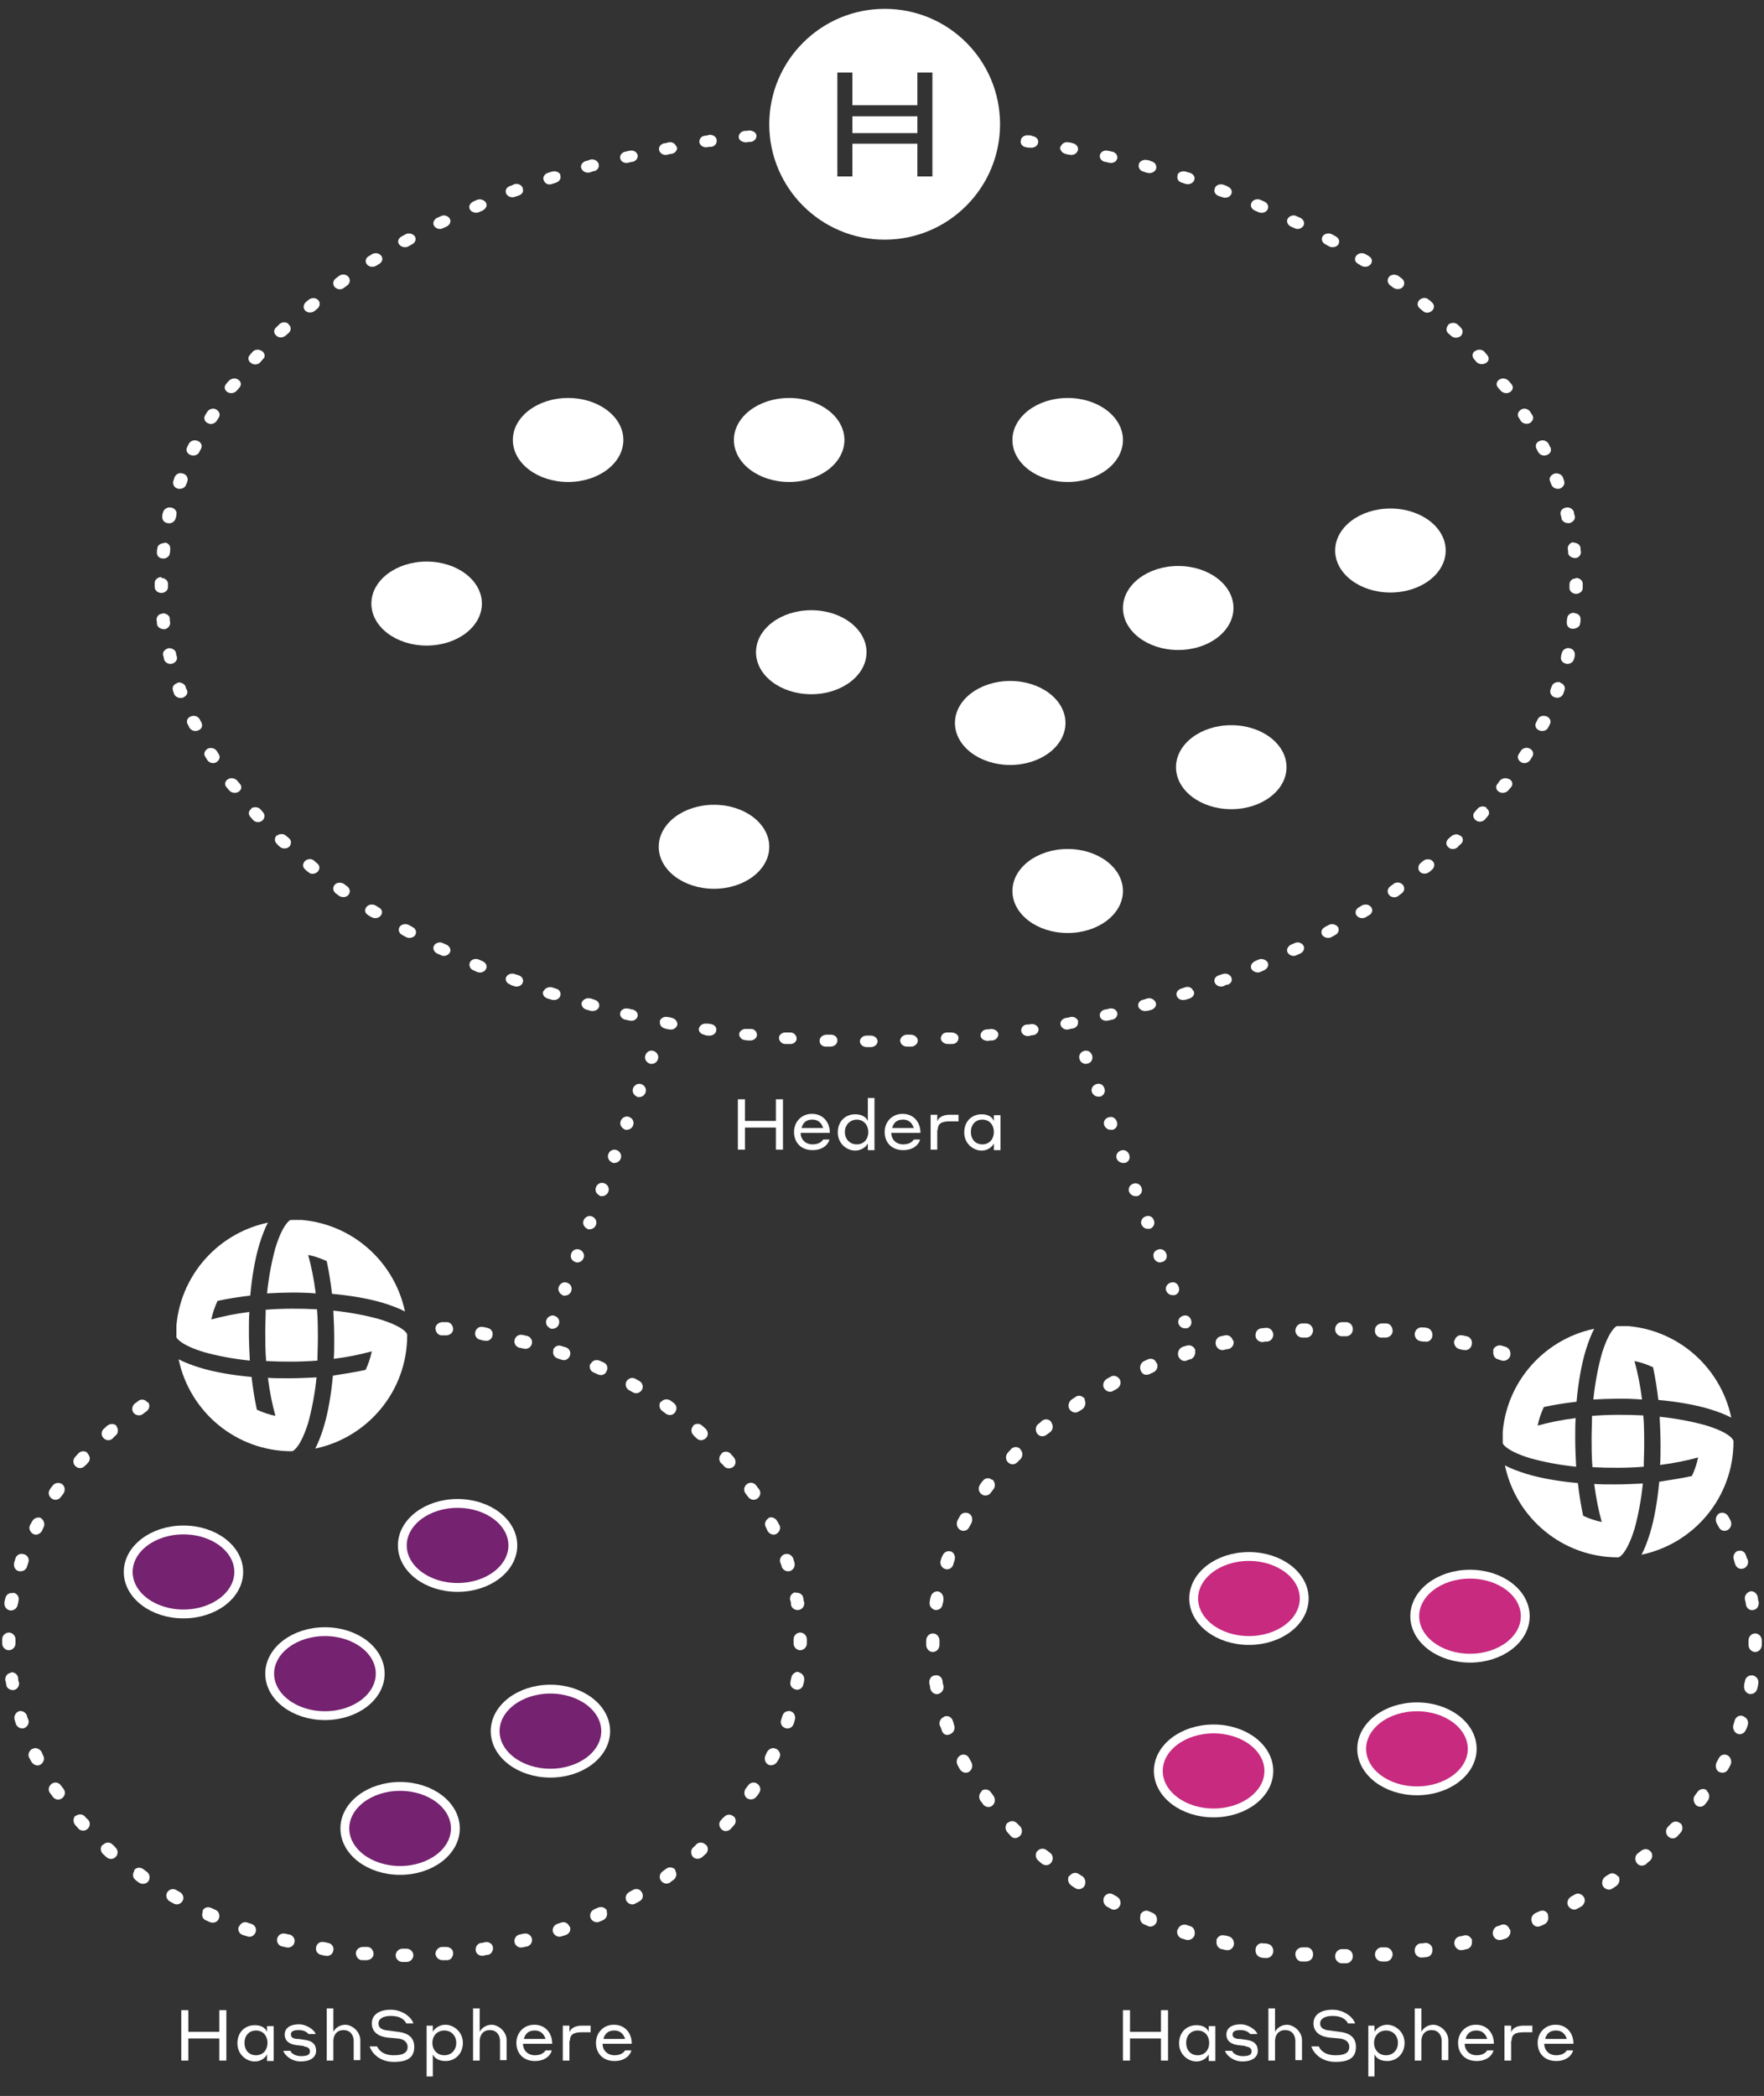 <svg id="Layer_1" xmlns="http://www.w3.org/2000/svg" version="1.1" viewBox="0 0 399 474"><rect x="0" y="0" width="399" height="474" fill="#333333" stroke="none"/><defs><clipPath id="clippath"><path class="st0" d="M39.9 275.9h52.3v52.3H39.9z"/></clipPath><clipPath id="clippath-1"><path class="st0" d="M339.9 299.9h52.3v52.3h-52.3z"/></clipPath><clipPath id="clippath-2"><path class="st0" d="M174 2h52.3v52.3H174z"/></clipPath><style>.st0{fill:none}.st1{fill-rule:evenodd}.st1,.st2{fill:#fff}.st5,.st6{fill:#752270;stroke:#fff;stroke-width:2px}.st6{fill:#c82a80}</style></defs><path class="st1" d="M171.1 30.6c.1.7-.5 1.4-1.3 1.5-.3 0-.7 0-1 .1-.8 0-1.6-.4-1.7-1.1-.1-.7.5-1.4 1.3-1.5.3 0 .7 0 1-.1.8 0 1.6.4 1.7 1.1Zm59.8 1.1c.1-.7.9-1.2 1.7-1.1.3 0 .7 0 1 .2.8.1 1.4.8 1.2 1.5-.1.7-.9 1.2-1.7 1.1-.3 0-.7 0-1-.1-.8-.1-1.4-.8-1.2-1.5Zm-68.8 0c.1.7-.4 1.4-1.2 1.5-.3 0-.7 0-1 .1-.8.1-1.6-.4-1.7-1.1-.1-.7.4-1.4 1.2-1.5.3 0 .7-.1 1-.2.8-.1 1.6.4 1.7 1.1Zm-9 1.5c.2.7-.3 1.4-1.2 1.6-.3 0-.7.1-1 .2-.8.2-1.6-.3-1.8-1-.2-.7.3-1.4 1.1-1.6.3 0 .7-.1 1-.2.8-.2 1.6.3 1.8 1Zm86.8 0c.2-.7 1-1.2 1.8-1 .3 0 .7.1 1 .2.8.2 1.3.9 1.1 1.6-.2.7-1 1.2-1.8 1-.3 0-.7-.1-1-.2-.8-.2-1.3-.9-1.2-1.6ZM144.2 35c.2.7-.3 1.4-1.1 1.6-.3 0-.6.1-1 .2-.8.2-1.6-.2-1.8-.9-.2-.7.3-1.4 1.1-1.6.3 0 .7-.2 1-.2.8-.2 1.6.2 1.8.9Zm104.6 0c.2-.7 1-1.1 1.8-.9.3 0 .7.2 1 .2.8.2 1.3.9 1.1 1.6-.2.7-1 1.1-1.8.9-.3 0-.6-.2-1-.2-.8-.2-1.3-.9-1.1-1.6Zm-113.4 2.1c.2.7-.2 1.4-1 1.6-.3 0-.6.2-1 .3-.8.2-1.6-.2-1.9-.9-.3-.7.2-1.4 1-1.7.3 0 .7-.2 1-.3.8-.2 1.6.2 1.9.9Zm122.2 0c.2-.7 1.1-1.1 1.9-.9.3 0 .7.2 1 .3.8.2 1.2 1 1 1.7-.3.7-1.1 1.1-1.9.9-.3 0-.6-.2-1-.3-.8-.2-1.2-1-1-1.6Zm-130.9 2.5c.3.7-.1 1.4-.9 1.7l-.9.3c-.8.3-1.6 0-1.9-.8-.3-.7.1-1.4.9-1.7.3-.1.6-.2 1-.3.8-.2 1.6.1 1.9.8Zm139.6 0c.3-.7 1.1-1 1.9-.8.3.1.6.2 1 .3.8.3 1.2 1 .9 1.7-.3.7-1.2 1-1.9.8l-.9-.3c-.8-.2-1.2-1-.9-1.7Zm-148.1 2.9c.3.7 0 1.4-.8 1.7l-.9.3c-.8.3-1.6 0-2-.7-.3-.7 0-1.4.8-1.7.3-.1.6-.2.9-.4.8-.3 1.6 0 2 .7Zm156.6 0c.3-.7 1.2-1 2-.7.3.1.6.2.9.4.8.3 1.1 1.1.8 1.7-.3.7-1.2 1-2 .7l-.9-.3c-.8-.3-1.1-1.1-.8-1.7Zm-164.9 3.3c.4.7 0 1.4-.7 1.8-.3.1-.6.3-.9.4-.7.3-1.6 0-2-.6-.4-.7 0-1.4.7-1.8.3-.1.6-.3.9-.4.7-.3 1.6 0 2 .6Zm173.2 0c.4-.7 1.3-.9 2-.6.3.1.6.3.9.4.7.3 1.1 1.1.7 1.8-.4.7-1.3.9-2 .6-.3-.1-.6-.3-.9-.4-.7-.3-1.1-1.1-.7-1.8Zm-181.4 3.6c.4.6.1 1.4-.6 1.8-.3.1-.6.3-.9.4-.7.4-1.6.1-2-.5-.4-.6-.1-1.4.6-1.8.3-.1.6-.3.9-.4.7-.4 1.6-.1 2 .5Zm189.6 0c.4-.6 1.3-.9 2-.5.3.1.6.3.9.4.7.4 1 1.2.6 1.8-.4.6-1.3.9-2 .5-.3-.1-.6-.3-.9-.4-.7-.4-1-1.2-.6-1.8Zm-197.5 4c.4.6.2 1.4-.5 1.8-.3.2-.6.3-.9.5-.7.4-1.6.2-2.1-.4s-.2-1.4.5-1.8c.3-.2.6-.3.9-.5.7-.4 1.6-.2 2.1.4Zm205.4 0c.4-.6 1.4-.8 2.1-.4.3.2.6.3.9.5.7.4.9 1.2.5 1.8-.4.6-1.4.8-2.1.4-.3-.2-.6-.3-.9-.5-.7-.4-.9-1.2-.5-1.8Zm-213 4.4c.5.6.3 1.4-.3 1.8-.3.2-.5.3-.8.5-.7.4-1.6.3-2.1-.3s-.3-1.4.3-1.8c.3-.2.6-.3.8-.5.7-.4 1.6-.3 2.1.3Zm220.6 0c.5-.6 1.4-.7 2.1-.3.3.2.6.3.8.5.7.4.8 1.2.3 1.8-.5.6-1.4.7-2.1.3-.3-.2-.5-.3-.8-.5-.7-.4-.8-1.2-.3-1.8Zm-228 4.8c.5.6.4 1.4-.2 1.9-.3.2-.5.4-.8.6-.6.5-1.6.4-2.1-.2-.5-.6-.4-1.4.2-1.9.3-.2.5-.4.8-.6.6-.5 1.6-.4 2.1.2Zm235.4 0c.5-.6 1.5-.6 2.1-.2.3.2.5.4.8.6.6.5.7 1.3.2 1.9-.5.6-1.5.6-2.1.2-.3-.2-.5-.4-.8-.6-.6-.5-.7-1.3-.2-1.9ZM71.9 67.8c.6.5.5 1.4 0 1.9-.2.2-.5.4-.7.6-.6.5-1.6.5-2.1 0-.6-.5-.5-1.4 0-1.9.2-.2.5-.4.7-.6.6-.5 1.6-.5 2.1 0Zm249.2 0c.6-.5 1.5-.6 2.1 0 .3.2.5.4.7.6.6.5.6 1.3 0 1.9-.6.5-1.5.6-2.1 0-.2-.2-.5-.4-.7-.6-.6-.5-.6-1.3 0-1.9ZM65.3 73.4c.6.5.6 1.3 0 1.9-.2.2-.5.4-.7.6-.6.5-1.5.6-2.1 0-.6-.5-.7-1.3 0-1.9.2-.2.5-.4.7-.7.6-.5 1.5-.6 2.1 0Zm262.3 0c.6-.5 1.6-.5 2.1 0 .2.2.5.4.7.7.6.5.5 1.4 0 1.9-.6.5-1.6.5-2.1 0-.2-.2-.5-.4-.7-.6-.6-.5-.5-1.4 0-1.9Zm-268.3 6c.6.5.8 1.3.2 1.8-.2.2-.4.5-.6.7-.5.6-1.5.7-2.1.2-.7-.4-.8-1.3-.3-1.8.2-.2.4-.5.6-.7.5-.6 1.5-.7 2.1-.2Zm274.4 0c.6-.5 1.6-.4 2.1.2.2.2.4.5.6.7.5.6.4 1.4-.3 1.8-.7.4-1.6.3-2.1-.2-.2-.2-.4-.5-.6-.7-.5-.6-.4-1.4.2-1.8ZM53.8 85.8c.7.4.9 1.2.4 1.8-.2.2-.4.5-.6.7-.5.6-1.4.8-2.1.4-.7-.4-.9-1.2-.4-1.8.2-.3.4-.5.6-.7.5-.6 1.4-.8 2.1-.4Zm285.4 0c.7-.4 1.6-.2 2.1.4.2.2.4.5.6.7.5.6.3 1.4-.4 1.8-.7.4-1.6.2-2.1-.4-.2-.2-.4-.5-.6-.7-.5-.6-.3-1.4.4-1.8ZM48.9 92.6c.7.4 1 1.2.6 1.8-.2.3-.3.5-.5.8-.4.6-1.3.9-2 .5-.7-.3-1-1.1-.6-1.8.2-.3.3-.5.5-.8.4-.6 1.3-.9 2-.5Zm295.2 0c.7-.4 1.6-.1 2 .5.2.3.3.5.5.8.4.6.1 1.4-.6 1.8-.7.3-1.6.1-2-.5-.2-.3-.3-.5-.5-.8-.4-.6-.1-1.4.6-1.8ZM44.7 99.7c.8.3 1.1 1.1.8 1.7-.1.3-.3.5-.4.8-.3.7-1.2 1-2 .7-.8-.3-1.1-1.1-.8-1.7.1-.3.3-.6.4-.8.3-.7 1.2-1 2-.7Zm303.6 0c.8-.3 1.6 0 2 .7.1.3.3.6.4.8.3.7 0 1.4-.8 1.7-.8.3-1.6 0-2-.7-.1-.3-.3-.5-.4-.8-.3-.7 0-1.4.8-1.7Zm-306.9 7.4c.8.2 1.2 1 1 1.7-.1.3-.2.6-.3.8-.2.7-1.1 1.1-1.9.9-.8-.2-1.2-1-1-1.7l.3-.9c.3-.7 1.1-1.1 1.9-.8Zm310.2 0c.8-.2 1.6.2 1.9.8l.3.9c.2.7-.2 1.4-1 1.7-.8.2-1.6-.2-1.9-.9-.1-.3-.2-.6-.3-.8-.3-.7.2-1.4 1-1.7Zm-312.8 7.7c.8.2 1.3.9 1.1 1.6 0 .3-.1.6-.2.9-.2.7-1 1.2-1.8 1-.8-.1-1.3-.8-1.2-1.6 0-.3.1-.6.2-.9.2-.7 1-1.2 1.8-1Zm315.4 0c.8-.2 1.6.3 1.8 1 0 .3.1.6.2.9.2.7-.4 1.4-1.2 1.6-.8.1-1.6-.3-1.8-1 0-.3-.1-.6-.2-.9-.2-.7.3-1.4 1.1-1.6Zm1.6 7.9c.8 0 1.6.4 1.7 1.2 0 .3 0 .6.1.9 0 .7-.5 1.4-1.3 1.4s-1.6-.5-1.6-1.2c0-.3 0-.6-.1-.9 0-.7.5-1.4 1.3-1.5Zm-318.6 0c.8 0 1.4.7 1.3 1.5 0 .3 0 .6-.1.9 0 .7-.8 1.3-1.6 1.2-.8 0-1.4-.7-1.3-1.4 0-.3 0-.6.1-.9 0-.7.8-1.2 1.7-1.2Zm319.3 8c.8 0 1.5.6 1.5 1.3v1c0 .7-.7 1.3-1.5 1.3s-1.5-.6-1.5-1.3v-.8c0-.9.7-1.4 1.5-1.4Zm-320 0c.8 0 1.5.6 1.5 1.3v.8c0 .7-.7 1.3-1.5 1.3s-1.5-.6-1.5-1.3v-1c0-.7.7-1.3 1.5-1.3Zm319.7 8c.8 0 1.4.7 1.3 1.4 0 .3 0 .6-.1.9 0 .7-.8 1.2-1.7 1.2-.8 0-1.4-.7-1.3-1.5 0-.3 0-.6.1-.9 0-.7.8-1.3 1.6-1.2Zm-319.4 0c.8 0 1.6.5 1.6 1.2 0 .3 0 .6.1.9 0 .7-.5 1.4-1.3 1.5-.8 0-1.6-.4-1.7-1.2 0-.3 0-.6-.1-.9 0-.7.5-1.4 1.3-1.4Zm318.2 7.9c.8.1 1.3.8 1.2 1.6 0 .3-.1.6-.2.9-.2.7-1 1.2-1.8 1-.8-.2-1.3-.9-1.1-1.6 0-.3.1-.6.2-.9.2-.7 1-1.2 1.8-1Zm-317 0c.8-.1 1.6.3 1.8 1 0 .3.1.6.2.9.2.7-.3 1.4-1.1 1.6-.8.2-1.6-.3-1.8-1 0-.3-.1-.6-.2-.9-.2-.7.4-1.4 1.2-1.6Zm2.1 7.8c.8-.2 1.6.2 1.9.9 0 .3.2.6.3.8.3.7-.2 1.4-1 1.7-.8.2-1.6-.2-1.9-.8l-.3-.9c-.2-.7.2-1.4 1-1.6Zm312.8 0c.8.2 1.2 1 1 1.6l-.3.9c-.3.7-1.1 1.1-1.9.8-.8-.2-1.2-1-1-1.7.1-.3.2-.6.3-.8.2-.7 1.1-1.1 1.9-.9ZM43.2 162c.8-.3 1.6 0 2 .7.1.3.3.5.4.8.3.7 0 1.4-.8 1.7-.8.3-1.6 0-2-.7-.1-.3-.3-.6-.4-.8-.3-.7 0-1.4.8-1.7Zm306.6 0c.8.3 1.1 1.1.8 1.7-.1.3-.3.6-.4.8-.3.7-1.2 1-2 .7-.8-.3-1.1-1.1-.8-1.7.1-.3.3-.5.4-.8.3-.7 1.2-1 2-.7ZM47 169.3c.7-.3 1.6-.1 2 .5.2.3.3.5.5.8.4.6.1 1.4-.6 1.8-.7.4-1.6.1-2-.5-.2-.3-.3-.5-.5-.8-.4-.6-.1-1.4.6-1.8Zm299 0c.7.3 1 1.1.6 1.8-.2.3-.3.5-.5.8-.4.6-1.3.9-2 .5s-1-1.2-.6-1.8c.2-.3.3-.5.5-.8.4-.6 1.3-.9 2-.5Zm-294.4 6.9c.7-.4 1.6-.2 2.1.4.2.2.4.5.6.7.5.6.3 1.4-.4 1.8-.7.4-1.6.2-2.1-.4-.2-.2-.4-.5-.6-.7-.5-.6-.3-1.4.4-1.8Zm289.8 0c.7.4.9 1.2.4 1.8-.2.2-.4.5-.6.7-.5.6-1.4.8-2.1.4-.7-.4-.9-1.2-.4-1.8.1-.1.2-.3.3-.4 0 0 .1-.2.2-.3.5-.6 1.4-.8 2.1-.4Zm-284.6 6.6c.7-.4 1.6-.3 2.1.2.2.2.4.5.6.7.5.6.4 1.4-.2 1.9-.6.5-1.6.4-2.1-.2-.2-.2-.4-.5-.6-.7-.5-.6-.4-1.4.3-1.8Zm279.4 0c.7.4.8 1.3.3 1.8-.2.2-.4.5-.6.7-.5.6-1.5.7-2.1.2-.6-.5-.8-1.3-.2-1.9.2-.2.4-.5.6-.7.5-.6 1.5-.7 2.1-.2ZM62.6 189c.6-.5 1.6-.5 2.1 0 .2.2.5.4.7.6.6.5.5 1.4 0 1.9s-1.6.5-2.1 0c-.2-.2-.5-.4-.7-.7-.6-.5-.5-1.4 0-1.9Zm267.8 0c.6.5.7 1.3 0 1.9-.2.2-.5.4-.7.7-.6.5-1.5.6-2.1 0-.6-.5-.6-1.3 0-1.9.2-.2.5-.4.7-.6.6-.5 1.5-.6 2.1 0ZM69 194.7c.6-.5 1.5-.6 2.1 0 .2.2.5.4.7.6.6.5.6 1.3 0 1.9-.6.5-1.5.6-2.1 0-.3-.2-.5-.4-.7-.6-.6-.5-.6-1.3 0-1.9Zm255 0c.6.5.5 1.4 0 1.9-.2.2-.5.4-.7.6-.6.5-1.6.5-2.1 0s-.5-1.4 0-1.9c.2-.2.5-.4.7-.6.6-.5 1.6-.5 2.1 0Zm-248.3 5.4c.5-.6 1.5-.6 2.1-.2.3.2.5.4.8.6.6.5.7 1.3.2 1.9-.5.6-1.5.6-2.1.2-.3-.2-.5-.4-.8-.6-.6-.5-.7-1.3-.2-1.9Zm241.6 0c.5.6.4 1.4-.2 1.9-.3.2-.5.4-.8.6-.6.5-1.6.4-2.1-.2-.5-.6-.4-1.4.2-1.9.3-.2.5-.4.8-.6.6-.5 1.6-.4 2.1.2Zm-234.4 5c.5-.6 1.4-.7 2.1-.3.3.2.5.3.8.5.7.4.8 1.2.3 1.8-.5.6-1.4.7-2.1.3-.3-.2-.6-.3-.8-.5-.7-.4-.8-1.2-.3-1.8Zm227.2 0c.5.6.3 1.4-.3 1.8-.3.2-.6.3-.8.5-.7.4-1.6.3-2.1-.3s-.3-1.4.3-1.8c.3-.2.5-.3.8-.5.7-.4 1.6-.3 2.1.3Zm-219.7 4.5c.4-.6 1.4-.8 2.1-.4.3.2.6.3.9.5.7.4.9 1.2.5 1.8-.4.6-1.4.8-2.1.4-.3-.2-.6-.3-.9-.5-.7-.4-.9-1.2-.5-1.8Zm212.2 0c.4.6.2 1.4-.5 1.8-.3.2-.6.3-.9.5-.7.4-1.6.2-2.1-.4-.4-.6-.2-1.4.5-1.8.3-.2.6-.3.9-.5.7-.4 1.6-.2 2.1.4Zm-204.4 4.2c.4-.6 1.3-.9 2-.5.3.1.6.3.9.4.7.4 1 1.2.6 1.8-.4.6-1.3.9-2 .5-.3-.1-.6-.3-.9-.4-.7-.4-1-1.2-.6-1.8Zm196.6 0c.4.6.1 1.4-.6 1.8-.3.1-.6.3-.9.4-.7.4-1.6.1-2-.5-.4-.6-.1-1.4.6-1.8.3-.1.6-.3.9-.4.7-.4 1.6-.1 2 .5Zm-188.5 3.8c.4-.7 1.3-.9 2-.6.3.1.6.3.9.4.7.3 1.1 1.1.7 1.8-.4.7-1.3.9-2 .6-.3-.1-.6-.3-.9-.4-.7-.3-1-1.1-.7-1.8Zm180.4 0c.4.7 0 1.4-.7 1.8-.3.1-.6.3-.9.4-.7.3-1.6 0-2-.6-.4-.7 0-1.4.7-1.8.3-.1.6-.3.9-.4.7-.3 1.6 0 2 .6ZM114.5 221c.3-.7 1.2-1 2-.7l.9.3c.8.3 1.1 1.1.8 1.7-.3.7-1.2 1-2 .7-.3-.1-.6-.2-.9-.4-.8-.3-1.1-1.1-.8-1.7Zm164 0c.3.7 0 1.4-.8 1.7h-.2c-.2 0-.5.2-.7.3-.8.3-1.6 0-2-.7-.3-.7 0-1.4.8-1.7l.9-.3c.8-.3 1.6 0 2 .7ZM123 224.1c.3-.7 1.2-1 1.9-.8l.9.3c.8.2 1.2 1 .9 1.7-.3.7-1.1 1-1.9.8-.3-.1-.6-.2-1-.3-.8-.3-1.2-1-.9-1.7Zm147 0c.3.7-.1 1.4-.9 1.7-.3.1-.6.2-1 .3-.8.2-1.6-.1-1.9-.8-.3-.7.1-1.4.9-1.7l.9-.3c.8-.3 1.6 0 1.9.8Zm-138.4 2.6c.3-.7 1.1-1.1 1.9-.9.3 0 .6.2 1 .3.8.2 1.2 1 1 1.6-.2.7-1.1 1.1-1.9.9-.2 0-.4-.1-.6-.2-.1 0-.3 0-.4-.1-.8-.2-1.2-1-1-1.7Zm129.8 0c.3.7-.2 1.4-1 1.7-.2 0-.5.1-.7.2h-.3c-.8.2-1.6-.2-1.9-.9-.2-.7.2-1.4 1-1.6.3 0 .6-.2 1-.3.8-.2 1.6.2 1.9.9ZM140.3 229c.2-.7 1-1.1 1.8-.9.3 0 .6.2 1 .2.8.2 1.3.9 1.1 1.6-.2.7-1 1.1-1.8.9-.3 0-.7-.2-1-.2-.8-.2-1.3-.9-1.1-1.6Zm112.4 0c.2.7-.3 1.4-1.1 1.6-.3 0-.7.2-1 .2-.8.2-1.6-.2-1.8-.9-.2-.7.3-1.4 1.1-1.6.3 0 .6-.1 1-.2.8-.2 1.6.2 1.8.9Zm-103.5 2c.2-.7 1-1.2 1.8-1 .3 0 .7.1 1 .2.8.2 1.3.9 1.2 1.6-.2.7-1 1.2-1.8 1-.3 0-.7-.1-1-.2-.8-.2-1.3-.9-1.1-1.6Zm94.6 0c.2.7-.3 1.4-1.1 1.6-.3 0-.7.1-1 .2-.8.2-1.6-.3-1.8-1-.2-.7.3-1.4 1.2-1.6.3 0 .7-.1 1-.2.8-.2 1.6.3 1.8 1Zm-8.9 1.6c.1.7-.4 1.4-1.2 1.5-.3 0-.7.1-1 .2-.8.1-1.6-.4-1.7-1.1-.1-.7.4-1.4 1.2-1.5.3 0 .7 0 1-.1.8-.1 1.6.4 1.7 1.1Zm-76.8 0c.1-.7.9-1.2 1.7-1.1.3 0 .7 0 1 .1.8.1 1.4.8 1.2 1.5-.1.7-.9 1.2-1.7 1.1-.3 0-.7 0-1-.2-.8-.1-1.4-.8-1.2-1.5Zm9.1 1.2c.1-.7.9-1.2 1.7-1.1h1c.8 0 1.4.7 1.3 1.5-.1.7-.9 1.2-1.7 1.1-.3 0-.7 0-1-.1-.8 0-1.4-.8-1.3-1.5Zm58.6 0c.1.7-.5 1.4-1.3 1.5-.3 0-.7 0-1 .1-.8 0-1.6-.4-1.7-1.1-.1-.7.5-1.4 1.3-1.5.3 0 .7 0 1-.1.8 0 1.6.4 1.7 1.1Zm-49.6.9c0-.7.8-1.3 1.6-1.2h1c.8 0 1.4.7 1.4 1.4s-.8 1.3-1.6 1.2h-1c-.8 0-1.4-.7-1.4-1.4Zm40.6 0c0 .7-.5 1.4-1.4 1.4h-1c-.8 0-1.5-.5-1.6-1.2 0-.7.5-1.4 1.4-1.4h1c.8 0 1.6.5 1.6 1.2Zm-31.4.6c0-.7.7-1.3 1.6-1.3h1c.8 0 1.5.6 1.4 1.4 0 .7-.7 1.3-1.6 1.3h-1c-.8 0-1.5-.6-1.4-1.4Zm22.2 0c0 .7-.6 1.3-1.4 1.4h-1c-.8 0-1.5-.5-1.6-1.3 0-.7.6-1.3 1.4-1.4h1c.8 0 1.5.5 1.6 1.3Zm-13.1.2c0-.7.7-1.3 1.5-1.3h1c.8 0 1.5.6 1.5 1.3 0 .7-.7 1.3-1.5 1.3h-1c-.8 0-1.5-.6-1.5-1.3Z"/><path class="st2" d="M175.5 260v-5h-7v5h-1.6v-11.4h1.6v4.9h7v-4.9h1.6V260h-1.6Zm8.2-8.1c2.3 0 4 1.7 4 4.3h-6.6c0 1.5 1.1 2.6 2.7 2.6s2.2-.8 2.4-1.1h1.4c-.1.7-1.1 2.4-3.8 2.4s-4.2-1.8-4.2-4.1 1.7-4.1 4-4.1Zm0 1.3c-1.3 0-2.1.7-2.4 1.9h4.9c-.4-1.2-1.2-1.9-2.4-1.9Zm12.6 5.4c-.2.4-1.1 1.6-2.9 1.6s-3.9-1.5-3.9-4.1 1.8-4.1 3.9-4.1 2.7 1.1 2.9 1.5v-5.2h1.5v11.8h-1.5v-1.4Zm.1-2.6c0-1.6-1.1-2.8-2.6-2.8s-2.7 1.2-2.7 2.8 1.1 2.8 2.7 2.8 2.6-1.2 2.6-2.8Zm7.8-4.1c2.3 0 4 1.7 4 4.3h-6.6c0 1.5 1.1 2.6 2.7 2.6s2.2-.8 2.4-1.1h1.4c-.1.7-1.1 2.4-3.8 2.4s-4.2-1.8-4.2-4.1 1.7-4.1 4-4.1Zm0 1.3c-1.3 0-2.1.7-2.4 1.9h4.9c-.4-1.2-1.2-1.9-2.4-1.9Zm7.8 2.3v4.5h-1.5v-7.9h1.5v1.5c.2-.6.9-1.5 2.8-1.5h2v1.5h-2c-2 0-2.7.6-2.7 2Zm12.8 3.1c-.2.4-1 1.6-2.8 1.6s-3.9-1.5-3.9-4.1 1.8-4.1 3.9-4.1 2.6 1.1 2.8 1.5v-1.3h1.5v7.9h-1.5v-1.4Zm0-2.6c0-1.6-1-2.8-2.6-2.8s-2.6 1.2-2.6 2.8 1 2.8 2.6 2.8 2.6-1.2 2.6-2.8Z"/><path class="st1" d="M98.5 300.4c0-.8.8-1.4 1.6-1.4h1c.8 0 1.4.8 1.4 1.6s-.8 1.4-1.6 1.4h-1c-.8 0-1.4-.8-1.4-1.6Zm9 .9c.1-.8.9-1.4 1.7-1.2.3 0 .7.1 1 .2.8.1 1.4.9 1.2 1.7-.1.8-.9 1.4-1.7 1.2-.3 0-.7-.1-1-.2-.8-.1-1.4-.9-1.2-1.7Zm8.9 1.7c.2-.8 1-1.3 1.8-1.1.3 0 .7.2 1 .2.8.2 1.3 1 1.1 1.8-.2.8-1 1.3-1.8 1.1-.3 0-.6-.2-1-.2-.8-.2-1.3-1-1.1-1.8Zm8.7 2.3c.3-.8 1.1-1.2 1.9-.9.3.1.6.2 1 .3.8.3 1.2 1.1.9 1.9-.3.8-1.1 1.2-1.9.9l-.9-.3c-.8-.3-1.2-1.1-.9-1.9Zm8.5 3.2c.3-.8 1.2-1.1 2-.8.3.1.6.3.9.4.8.3 1.1 1.2.7 2-.3.8-1.2 1.1-2 .7-.3-.1-.6-.3-.9-.4-.8-.3-1.1-1.2-.8-2Zm8.1 3.9c.4-.7 1.3-1 2-.6.3.2.6.3.9.5.7.4 1 1.3.6 2s-1.3 1-2 .6c-.3-.2-.6-.3-.9-.5-.7-.4-1-1.3-.6-2Zm7.8 4.7c.5-.7 1.4-.8 2.1-.4.3.2.6.4.8.6.7.5.8 1.4.3 2.1-.5.7-1.4.8-2.1.3-.3-.2-.5-.4-.8-.6-.7-.5-.8-1.4-.4-2.1Zm-116 0c.5.7.3 1.6-.4 2.1-.3.2-.5.4-.8.6-.7.5-1.6.3-2.1-.3-.5-.7-.3-1.6.3-2.1.3-.2.6-.4.8-.6.7-.5 1.6-.3 2.1.4Zm123.2 5.4c.5-.6 1.5-.7 2.1-.1.3.2.5.5.8.7.6.6.7 1.5.1 2.1-.6.6-1.5.7-2.1.1-.2-.2-.5-.4-.7-.7-.6-.5-.7-1.5-.1-2.1Zm-130.4 0c.5.6.5 1.6-.1 2.1-.2.2-.5.4-.7.7-.6.6-1.6.5-2.1-.1-.6-.6-.5-1.6.1-2.1.3-.2.5-.5.8-.7.6-.5 1.6-.5 2.1.1Zm136.9 6.2c.6-.6 1.6-.5 2.1.1.2.3.5.5.7.8.5.6.5 1.6-.1 2.1s-1.6.5-2.1-.1c-.2-.2-.4-.5-.7-.7-.6-.6-.5-1.6.1-2.1Zm-143.4 0c.6.6.7 1.5.1 2.1-.2.2-.4.5-.7.7-.5.6-1.5.7-2.1.1-.6-.5-.7-1.5-.1-2.1.2-.3.5-.5.7-.8.6-.6 1.5-.7 2.1-.1Zm149.2 6.9c.7-.5 1.6-.3 2.1.4.2.3.4.6.6.8.5.7.3 1.6-.4 2.1s-1.6.3-2.1-.4c-.2-.3-.4-.5-.6-.8-.5-.7-.3-1.6.4-2.1Zm-155 0c.7.5.8 1.4.4 2.1-.2.3-.4.5-.6.8-.5.7-1.4.9-2.1.4-.7-.5-.9-1.4-.4-2.1.2-.3.4-.6.6-.8.5-.7 1.4-.8 2.1-.4Zm-4.8 7.7c.7.4 1 1.3.7 2-.1.3-.3.6-.4.9-.4.7-1.3 1.1-2 .7-.7-.4-1.1-1.3-.7-2 .2-.3.3-.6.5-.9.4-.7 1.3-1 2-.7Zm164.6 0c.7-.4 1.6 0 2 .7.2.3.3.6.5.9.4.7 0 1.6-.7 2-.7.4-1.6 0-2-.7-.1-.3-.3-.6-.4-.9-.4-.7 0-1.6.7-2ZM5.5 351.5c.8.3 1.2 1.1.9 1.9l-.3.9c-.2.8-1.1 1.2-1.9 1-.8-.2-1.2-1.1-1-1.9.1-.3.2-.7.3-1 .3-.8 1.1-1.2 1.9-.9Zm172 0c.8-.3 1.6.2 1.9.9.1.3.2.7.3 1 .2.8-.2 1.6-1 1.9-.8.2-1.6-.2-1.9-1 0-.3-.2-.6-.3-.9-.3-.8.2-1.6.9-1.9ZM3 360.2c.8.1 1.4.9 1.2 1.7 0 .3-.1.6-.2 1-.1.8-.9 1.4-1.7 1.3-.8-.1-1.4-.9-1.3-1.7 0-.3.1-.7.2-1 .1-.8.9-1.4 1.7-1.2Zm177 0c.8-.1 1.6.4 1.7 1.2 0 .3.1.7.2 1 .1.8-.4 1.6-1.3 1.7-.8.1-1.6-.4-1.7-1.3 0-.3 0-.6-.2-1-.1-.8.4-1.6 1.2-1.7Zm-178 9c.8 0 1.5.7 1.5 1.5v1c0 .8-.7 1.5-1.5 1.5s-1.5-.7-1.5-1.5v-1c0-.8.7-1.5 1.5-1.5Zm179 0c.8 0 1.5.7 1.5 1.5v1c0 .8-.7 1.5-1.5 1.5s-1.5-.7-1.5-1.5v-1c0-.8.7-1.5 1.5-1.5Zm-178.6 9c.8-.1 1.6.4 1.7 1.3 0 .3 0 .6.2 1 .1.8-.4 1.6-1.2 1.7-.8.1-1.6-.4-1.7-1.2 0-.3-.1-.7-.2-1-.1-.8.4-1.6 1.3-1.7Zm178.2 0c.8.1 1.4.9 1.3 1.7 0 .3-.1.7-.2 1-.1.8-.9 1.4-1.7 1.2s-1.4-.9-1.2-1.7c0-.3.1-.6.2-1 .1-.8.9-1.4 1.7-1.3ZM4.2 387c.8-.2 1.6.2 1.9 1 0 .3.2.6.3.9.3.8-.2 1.6-.9 1.9-.8.3-1.6-.2-1.9-.9-.1-.3-.2-.7-.3-1-.2-.8.2-1.6 1-1.9Zm174.6 0c.8.2 1.2 1.1 1 1.9-.1.3-.2.7-.3 1-.3.8-1.1 1.2-1.9.9-.8-.3-1.2-1.1-.9-1.9l.3-.9c.2-.8 1.1-1.2 1.9-1ZM7.4 395.5c.7-.4 1.6 0 2 .7.1.3.3.6.4.9.4.7 0 1.6-.7 2-.7.4-1.6 0-2-.7-.2-.3-.3-.6-.5-.9-.4-.7 0-1.6.7-2Zm168.2 0c.7.4 1.1 1.3.7 2-.1.3-.3.6-.5.9-.4.7-1.3 1-2 .7-.7-.4-1-1.3-.7-2 .1-.3.3-.6.4-.9.4-.7 1.3-1.1 2-.7Zm-4.3 7.9c.7.5.9 1.4.4 2.1-.2.3-.4.6-.6.8-.5.7-1.4.8-2.1.4-.7-.5-.8-1.4-.4-2.1.2-.3.4-.5.6-.8.5-.7 1.4-.9 2.1-.4Zm-159.6 0c.7-.5 1.6-.3 2.1.4.2.3.4.5.6.8.5.7.3 1.6-.4 2.1s-1.6.3-2.1-.4c-.2-.3-.4-.6-.6-.8-.5-.7-.3-1.6.4-2.1Zm154.2 7.3c.6.5.7 1.5.1 2.1-.2.3-.5.5-.7.8-.6.6-1.5.7-2.1.1s-.7-1.5-.1-2.1c.2-.2.4-.5.7-.7.5-.6 1.5-.7 2.1-.1Zm-148.8 0c.6-.5 1.6-.5 2.1.1.2.2.4.5.7.7.6.6.5 1.6-.1 2.1-.6.6-1.6.5-2.1-.1-.2-.3-.5-.5-.7-.8-.5-.6-.5-1.6.1-2.1Zm142.6 6.5c.6.6.5 1.6-.1 2.1-.3.2-.5.5-.8.7-.6.5-1.6.5-2.1-.1s-.5-1.6.1-2.1c.2-.2.5-.4.7-.7.6-.6 1.6-.5 2.1.1Zm-136.4 0c.6-.6 1.5-.7 2.1-.1.2.2.5.4.7.7.6.5.7 1.5.1 2.1-.5.6-1.5.7-2.1.1-.3-.2-.5-.5-.8-.7-.6-.6-.7-1.5-.1-2.1Zm7 5.8c.5-.7 1.4-.8 2.1-.3.3.2.5.4.8.6.7.5.8 1.4.4 2.1-.5.7-1.4.8-2.1.4-.3-.2-.6-.4-.8-.6-.7-.5-.8-1.4-.3-2.1Zm122.4 0c.5.7.3 1.6-.3 2.1-.3.2-.6.4-.8.6-.7.5-1.6.3-2.1-.4s-.3-1.6.4-2.1c.3-.2.5-.4.8-.6.7-.5 1.6-.3 2.1.3Zm-114.9 5c.4-.7 1.3-1 2-.6.3.2.6.3.9.5.7.4 1 1.3.6 2s-1.3 1-2 .6c-.3-.2-.6-.3-.9-.5-.7-.4-1-1.3-.6-2Zm107.4 0c.4.7.2 1.6-.6 2-.3.2-.6.3-.9.5-.7.4-1.6.1-2-.6-.4-.7-.1-1.6.6-2 .3-.2.6-.3.9-.5.7-.4 1.6-.2 2 .6Zm-99.4 4.2c.3-.8 1.2-1.1 2-.7.3.1.6.3.9.4.8.3 1.1 1.2.8 2-.3.8-1.2 1.1-2 .8-.3-.1-.6-.3-.9-.4-.8-.3-1.1-1.2-.7-2Zm91.4 0c.3.8 0 1.6-.7 2-.3.1-.6.3-.9.4-.8.3-1.6 0-2-.8-.3-.8 0-1.6.8-2 .3-.1.6-.3.9-.4.8-.3 1.6 0 2 .7Zm-83.1 3.5c.3-.8 1.1-1.2 1.9-.9l.9.3c.8.3 1.2 1.1.9 1.9-.3.8-1.1 1.2-1.9.9-.3-.1-.6-.2-1-.3-.8-.3-1.2-1.1-.9-1.9Zm74.8 0c.3.8-.1 1.6-.9 1.9-.3.1-.6.2-1 .3-.8.3-1.6-.2-1.9-.9-.3-.8.2-1.6.9-1.9l.9-.3c.8-.3 1.6.1 1.9.9Zm-66.2 2.7c.2-.8 1-1.3 1.8-1.1.3 0 .6.2 1 .2.8.2 1.3 1 1.1 1.8-.2.8-1 1.3-1.8 1.1-.3 0-.7-.2-1-.2-.8-.2-1.3-1-1.1-1.8Zm57.6 0c.2.8-.3 1.6-1.1 1.8-.3 0-.7.2-1 .2-.8.2-1.6-.3-1.8-1.1-.2-.8.3-1.6 1.1-1.8.3 0 .6-.2 1-.2.8-.2 1.6.3 1.8 1.1Zm-48.8 2c.1-.8.9-1.4 1.7-1.2.3 0 .7.1 1 .2.8.1 1.4.9 1.2 1.7-.1.8-.9 1.4-1.7 1.2-.3 0-.7-.1-1-.2-.8-.1-1.4-.9-1.2-1.7Zm40 0c.1.8-.4 1.6-1.2 1.7-.3 0-.7.1-1 .2-.8.1-1.6-.4-1.7-1.2-.1-.8.4-1.6 1.2-1.7.3 0 .7-.1 1-.2.8-.1 1.6.4 1.7 1.2Zm-31 1.3c0-.8.8-1.4 1.6-1.4h1c.8 0 1.4.8 1.4 1.6s-.8 1.4-1.6 1.4h-1c-.8 0-1.4-.8-1.4-1.6Zm22 0c0 .8-.5 1.6-1.4 1.6h-1c-.8 0-1.5-.6-1.6-1.4 0-.8.6-1.5 1.4-1.6h1c.8 0 1.6.5 1.6 1.4Zm-13 .5c0-.8.7-1.5 1.5-1.5h1c.8 0 1.5.7 1.5 1.5s-.7 1.5-1.5 1.5h-1c-.8 0-1.5-.7-1.5-1.5Z"/><path class="st2" d="M266.6 299.5c-.3-.8.1-1.6.9-1.9.8-.3 1.6 0 1.9.9.3.8-.1 1.6-.9 1.9h-.5c-.6 0-1.2-.4-1.4-1Zm-142.1.9c-.8-.3-1.2-1.2-.9-1.9.3-.8 1.2-1.2 1.9-.9.8.3 1.2 1.1.9 1.9-.2.6-.8 1-1.4 1h-.5Zm139.3-8.4c-.3-.8.1-1.6.9-1.9.8-.3 1.6 0 1.9.9.3.8 0 1.6-.9 1.9h-.5c-.6 0-1.2-.4-1.4-1Zm-136.5.9c-.8-.3-1.2-1.2-.9-1.9.3-.8 1.1-1.2 1.9-.9.8.3 1.2 1.1.9 1.9-.2.6-.8 1-1.4 1h-.5Zm133.7-8.4c-.3-.8 0-1.6.9-1.9.8-.3 1.6.1 1.9.9.3.8 0 1.6-.9 1.9-.2 0-.4.1-.5.1-.6 0-1.2-.4-1.4-1Zm-130.9.9c-.8-.3-1.2-1.1-.9-1.9.3-.8 1.1-1.2 1.9-.9.8.3 1.2 1.2.9 1.9-.2.6-.8 1-1.4 1-.2 0-.3 0-.5-.1Zm128.1-8.4c-.3-.8.1-1.6.9-1.9.8-.3 1.6 0 1.9.9.3.8-.1 1.6-.9 1.9h-.5c-.6 0-1.2-.4-1.4-1Zm-125.3.9c-.8-.3-1.2-1.2-.9-1.9.3-.8 1.2-1.2 1.9-.9.8.3 1.2 1.2.9 1.9-.2.6-.8 1-1.4 1h-.5Zm122.5-8.3c-.3-.8.1-1.6.9-1.9.8-.3 1.6.1 1.9.9.3.8-.1 1.6-.9 1.9h-.5c-.6 0-1.2-.4-1.4-1Zm-119.7.8c-.8-.3-1.2-1.2-.9-1.9.3-.8 1.1-1.2 1.9-.9.8.3 1.2 1.2.9 1.9-.2.6-.8 1-1.4 1h-.5Zm116.9-8.3c-.3-.8.1-1.6.9-1.9.8-.3 1.6.1 1.9.9.3.8 0 1.6-.9 1.9h-.5c-.6 0-1.2-.4-1.4-1Zm-114.1.8c-.8-.3-1.2-1.2-.9-1.9.3-.8 1.1-1.2 1.9-.9.8.3 1.2 1.2.9 1.9-.2.6-.8 1-1.4 1h-.5Zm111.3-8.3c-.3-.8 0-1.6.9-1.9.8-.3 1.6.1 1.9.9.3.8 0 1.6-.9 1.9h-.5c-.6 0-1.2-.4-1.4-1Zm-108.5.8c-.8-.3-1.2-1.2-.9-1.9.3-.8 1.2-1.2 1.9-.9.8.3 1.2 1.1.9 1.9-.2.6-.8 1-1.4 1h-.5Zm105.7-8.3c-.3-.8.1-1.6.9-1.9.8-.3 1.6 0 1.9.9.3.8-.1 1.6-.9 1.9h-.5c-.6 0-1.2-.4-1.4-1Zm-102.9.9c-.8-.3-1.2-1.2-.9-1.9.3-.8 1.2-1.2 1.9-.9.8.3 1.2 1.1.9 1.9-.2.6-.8 1-1.4 1h-.5Zm100.1-8.4c-.3-.8.1-1.6.9-1.9.8-.3 1.6.1 1.9.9.3.8-.1 1.7-.9 1.9-.2 0-.3.1-.5.1-.6 0-1.2-.4-1.4-1Zm-97.3.9c-.8-.3-1.2-1.1-.9-1.9.3-.8 1.1-1.2 1.9-.9.8.3 1.2 1.2.9 1.9-.2.6-.8 1-1.4 1-.2 0-.4 0-.5-.1Z"/><path class="st1" d="M303.5 299h1c.8 0 1.5.7 1.5 1.6 0 .9-.7 1.6-1.5 1.6h-1c-.8 0-1.5-.7-1.5-1.6 0-.9.7-1.6 1.5-1.6Zm7.5 1.8c0-.9.8-1.5 1.6-1.5h1c.8 0 1.4.8 1.4 1.7 0 .9-.8 1.5-1.6 1.5h-1c-.8 0-1.5-.8-1.4-1.7Zm-14 0c0 .9-.6 1.6-1.4 1.7h-1c-.8 0-1.5-.6-1.6-1.5 0-.9.6-1.6 1.4-1.7h1c.8 0 1.5.6 1.6 1.5Zm23 .8c.1-.9.9-1.5 1.7-1.4.3 0 .7 0 1 .1.8.1 1.4.9 1.3 1.8-.1.9-.9 1.5-1.7 1.3-.3 0-.7 0-1-.1-.8-.1-1.4-.9-1.3-1.8Zm-32 0c.1.9-.5 1.7-1.3 1.8-.3 0-.7 0-1 .1-.8.1-1.6-.5-1.7-1.3-.1-.9.4-1.7 1.3-1.8.3 0 .7-.1 1-.1.8-.1 1.6.5 1.7 1.4Zm41 1.6c.2-.9 1-1.4 1.8-1.2.3 0 .7.2 1 .2.8.2 1.3 1 1.1 1.9-.2.9-1 1.4-1.8 1.2-.3 0-.6-.1-1-.2-.8-.2-1.3-1-1.2-1.9Zm-50 0c.2.9-.3 1.7-1.2 1.9-.3 0-.6.1-1 .2-.8.2-1.6-.4-1.8-1.2-.2-.9.3-1.7 1.1-1.9.3 0 .7-.2 1-.2.8-.2 1.6.4 1.8 1.2Zm58.7 2.2c.2-.8 1.1-1.3 1.9-1.1.3.1.6.2 1 .3.8.3 1.2 1.1 1 2-.2.8-1.1 1.3-1.9 1.1l-.9-.3c-.8-.2-1.2-1.1-1-2Zm-67.4 0c.2.8-.2 1.7-1 2-.3 0-.6.2-.9.3-.8.3-1.6-.2-1.9-1.1-.2-.8.2-1.7 1-2 .3-.1.6-.2 1-.3.8-.2 1.6.2 1.9 1.1Zm-8.6 2.9c.3.8 0 1.7-.9 2.1-.3.1-.6.3-.9.4-.8.3-1.6 0-1.9-.9-.3-.8 0-1.7.8-2.1.3-.1.6-.3.9-.4.8-.3 1.6 0 1.9.9Zm-8.4 3.7c.4.8 0 1.7-.7 2.1-.3.2-.6.3-.9.5-.7.4-1.6 0-2-.7-.4-.8 0-1.7.7-2.1.3-.2.6-.3.9-.5.7-.4 1.6 0 2 .7Zm-8 4.5c.4.7.2 1.7-.5 2.2-.3.2-.6.4-.8.5-.7.5-1.6.2-2.1-.5-.4-.7-.2-1.7.5-2.2l.9-.6c.7-.5 1.6-.2 2.1.5Zm-7.5 5.2c.5.7.4 1.7-.3 2.2-.3.2-.5.4-.8.6-.7.5-1.6.4-2.1-.3s-.4-1.7.3-2.2c.3-.2.5-.4.8-.7.7-.5 1.6-.4 2.1.3Zm-7 6.1c.6.6.6 1.6 0 2.2l-.7.7c-.6.6-1.5.6-2.1 0-.6-.6-.6-1.6 0-2.2.2-.3.5-.5.7-.8.6-.6 1.5-.6 2.1 0Zm-6.3 6.8c.6.6.7 1.6.2 2.2-.2.3-.4.5-.6.8-.5.7-1.5.8-2.1.3-.7-.5-.8-1.5-.3-2.2.2-.3.4-.6.6-.8.5-.7 1.5-.8 2.1-.2Zm164.3 7.7c.7-.4 1.6-.2 2.1.6.2.3.3.6.5.9.4.8.2 1.7-.6 2.2-.7.4-1.6.2-2-.6-.2-.3-.3-.6-.5-.9-.4-.8-.2-1.7.5-2.2Zm-169.6 0c.7.4.9 1.4.5 2.2-.2.3-.3.6-.5.9-.4.8-1.3 1-2 .6s-1-1.4-.6-2.2c.2-.3.3-.6.5-.9.4-.8 1.3-1 2.1-.6Zm173.8 8.5c.8-.3 1.6 0 1.9.9.1.3.2.7.4 1 .3.8-.1 1.7-.9 2-.8.3-1.6-.1-1.9-.9-.1-.3-.2-.6-.3-1-.3-.8 0-1.7.9-2.1Zm-178 0c.8.3 1.2 1.2.9 2.1-.1.3-.2.6-.3 1-.3.8-1.1 1.2-1.9.9-.8-.3-1.2-1.2-.9-2 .1-.3.2-.7.4-1 .3-.8 1.2-1.2 1.9-.9Zm180.8 9.1c.8-.2 1.6.4 1.8 1.3 0 .4.1.7.2 1.1.1.9-.4 1.7-1.2 1.8-.8.2-1.6-.4-1.7-1.3 0-.3-.1-.7-.2-1-.2-.9.4-1.7 1.2-1.9Zm-183.6 0c.8.2 1.3 1 1.2 1.9 0 .3-.1.7-.2 1-.1.9-.9 1.4-1.7 1.3-.8-.2-1.4-1-1.2-1.8 0-.4.1-.7.2-1.1.2-.9.9-1.4 1.8-1.3Zm184.8 9.5c.8 0 1.5.7 1.5 1.6v1c0 .9-.7 1.6-1.5 1.6s-1.5-.7-1.5-1.6v-1c0-.9.7-1.6 1.5-1.6Zm-186 0c.8 0 1.5.7 1.5 1.6v1c0 .9-.7 1.6-1.5 1.6s-1.5-.7-1.5-1.6v-1c0-.9.7-1.6 1.5-1.6Zm185.5 9.5c.8.2 1.4 1 1.2 1.8 0 .4-.1.7-.2 1.1-.2.9-.9 1.4-1.8 1.3-.8-.2-1.3-1-1.2-1.9 0-.3.1-.7.2-1 .1-.9.9-1.4 1.7-1.3Zm-185 0c.8-.2 1.6.4 1.7 1.3 0 .3.1.7.2 1 .2.9-.4 1.7-1.2 1.9-.8.2-1.6-.4-1.8-1.3 0-.4-.1-.7-.2-1.1-.1-.9.4-1.7 1.2-1.8Zm182.9 9.3c.8.3 1.2 1.2.9 2-.1.3-.2.7-.4 1-.3.8-1.2 1.2-1.9.9s-1.2-1.2-.9-2.1c.1-.3.2-.6.3-1 .3-.8 1.1-1.2 1.9-.9Zm-180.8 0c.8-.3 1.6.1 1.9.9.1.3.2.6.3 1 .3.8 0 1.7-.9 2.1s-1.6 0-1.9-.9c-.1-.3-.2-.7-.4-1-.3-.8.1-1.7.9-2Zm177.2 8.8c.7.4 1 1.4.6 2.2-.2.3-.3.6-.5.9-.4.8-1.3 1-2.1.6-.7-.4-.9-1.4-.5-2.2.2-.3.3-.6.5-.9.4-.8 1.3-1 2-.6Zm-173.6 0c.7-.4 1.6-.2 2 .6.2.3.3.6.5.9.4.8.2 1.7-.5 2.2-.7.4-1.6.2-2.1-.6-.2-.3-.3-.6-.5-.9-.4-.8-.2-1.7.6-2.2Zm168.8 8c.7.5.8 1.5.3 2.2-.2.3-.4.6-.6.8-.5.7-1.5.8-2.1.2-.6-.6-.7-1.6-.2-2.2.2-.3.4-.5.6-.8.5-.7 1.5-.8 2.1-.3Zm-164 0c.7-.5 1.6-.4 2.1.3.2.3.4.5.6.8.5.7.4 1.7-.2 2.2-.6.6-1.6.4-2.1-.2-.2-.3-.4-.6-.6-.8-.5-.7-.4-1.7.3-2.2Zm158.1 7.3c.6.6.6 1.6 0 2.2-.2.3-.5.5-.7.8-.6.6-1.5.6-2.1 0s-.6-1.6 0-2.2l.7-.7c.6-.6 1.5-.6 2.1 0Zm-152.2 0c.6-.6 1.5-.6 2.1 0l.7.7c.6.6.6 1.6 0 2.2-.6.6-1.5.7-2.1 0-.2-.3-.5-.5-.7-.8-.6-.6-.6-1.6 0-2.2Zm6.7 6.4c.5-.7 1.5-.8 2.1-.3.3.2.5.4.8.6.7.5.8 1.5.3 2.2-.5.7-1.4.8-2.1.3-.3-.2-.5-.4-.8-.7-.7-.5-.8-1.5-.3-2.2Zm138.8 0c.5.7.4 1.7-.3 2.2-.3.2-.5.4-.8.7-.7.5-1.6.4-2.1-.3s-.4-1.7.3-2.2c.3-.2.5-.4.8-.6.7-.5 1.6-.4 2.1.3Zm-131.5 5.6c.4-.7 1.4-1 2.1-.5.3.2.6.4.8.5.7.5.9 1.4.5 2.2-.4.7-1.4 1-2.1.5l-.9-.6c-.7-.5-.9-1.4-.5-2.2Zm124.2 0c.4.7.2 1.7-.5 2.2l-.9.6c-.7.5-1.6.2-2.1-.5-.4-.7-.2-1.7.5-2.2.3-.2.6-.4.8-.5.7-.5 1.6-.2 2.1.5Zm-116.4 4.8c.4-.8 1.3-1.1 2-.7.3.2.6.3.9.5.7.4 1.1 1.3.7 2.1-.4.8-1.3 1.1-2 .7-.3-.2-.6-.3-.9-.5-.7-.4-1-1.3-.7-2.1Zm108.6 0c.4.8 0 1.7-.7 2.1-.3.2-.6.3-.9.5-.7.4-1.6 0-2-.7-.4-.8 0-1.7.7-2.1.3-.2.6-.3.9-.5.7-.4 1.6 0 2 .7Zm-8.2 4c.3.8 0 1.7-.8 2.1-.3.1-.6.3-.9.4-.8.3-1.6 0-1.9-.9-.3-.8 0-1.7.9-2.1.3-.1.6-.3.9-.4.8-.3 1.6 0 1.9.9Zm-92.2 0c.3-.8 1.2-1.2 1.9-.9.3.1.6.3.9.4.8.3 1.2 1.2.9 2.1-.3.8-1.2 1.2-1.9.9-.3-.1-.6-.3-.9-.4-.8-.3-1.1-1.2-.8-2.1Zm83.7 3.3c.2.8-.2 1.7-1 2-.3.1-.6.2-1 .3-.8.2-1.6-.2-1.9-1.1-.2-.8.2-1.7 1-2 .3 0 .6-.2.9-.3.8-.3 1.6.2 1.9 1.1Zm-75.2 0c.2-.8 1.1-1.3 1.9-1.1l.9.3c.8.2 1.2 1.1 1 2-.2.8-1.1 1.3-1.9 1.1-.3-.1-.6-.2-1-.3-.8-.3-1.2-1.1-1-2Zm8.7 2.5c.2-.9 1-1.4 1.8-1.2.3 0 .6.1 1 .2.8.2 1.3 1 1.2 1.9-.2.9-1 1.4-1.8 1.2-.3 0-.7-.2-1-.2-.8-.2-1.3-1-1.1-1.9Zm57.8 0c.2.9-.3 1.7-1.1 1.9-.3 0-.7.2-1 .2-.8.2-1.6-.4-1.8-1.2-.2-.9.3-1.7 1.2-1.9.3 0 .6-.1 1-.2.8-.2 1.6.4 1.8 1.2Zm-48.9 1.9c.1-.9.9-1.5 1.7-1.3.3 0 .7 0 1 .1.8.1 1.4.9 1.3 1.8-.1.9-.9 1.5-1.7 1.4-.3 0-.7 0-1-.1-.8-.1-1.4-.9-1.3-1.8Zm40 0c.1.9-.4 1.7-1.3 1.8-.3 0-.7.1-1 .1-.8.1-1.6-.5-1.7-1.4-.1-.9.5-1.7 1.3-1.8.3 0 .7 0 1-.1.8-.1 1.6.5 1.7 1.3Zm-31 1.1c0-.9.8-1.5 1.6-1.5h1c.8 0 1.5.8 1.4 1.7 0 .9-.8 1.5-1.6 1.5h-1c-.8 0-1.4-.8-1.4-1.7Zm22 0c0 .9-.6 1.6-1.4 1.7h-1c-.8 0-1.5-.6-1.6-1.5 0-.9.6-1.6 1.4-1.7h1c.8 0 1.5.6 1.6 1.5Zm-13 .5c0-.9.7-1.6 1.5-1.6h1c.8 0 1.5.7 1.5 1.6 0 .9-.7 1.6-1.5 1.6h-1c-.8 0-1.5-.7-1.5-1.6Z"/><ellipse class="st6" cx="282.5" cy="361.5" rx="12.5" ry="9.5"/><ellipse class="st6" cx="274.5" cy="400.5" rx="12.5" ry="9.5"/><ellipse class="st6" cx="320.5" cy="395.5" rx="12.5" ry="9.5"/><ellipse class="st6" cx="332.5" cy="365.5" rx="12.5" ry="9.5"/><ellipse class="st5" cx="124.5" cy="391.5" rx="12.5" ry="9.5"/><ellipse class="st5" cx="90.5" cy="413.5" rx="12.5" ry="9.5"/><ellipse class="st5" cx="73.5" cy="378.5" rx="12.5" ry="9.5"/><ellipse class="st5" cx="103.5" cy="349.5" rx="12.5" ry="9.5"/><ellipse class="st5" cx="41.5" cy="355.5" rx="12.5" ry="9.5"/><ellipse class="st2" cx="241.5" cy="201.5" rx="12.5" ry="9.5"/><ellipse class="st2" cx="278.5" cy="173.5" rx="12.5" ry="9.5"/><ellipse class="st2" cx="314.5" cy="124.5" rx="12.5" ry="9.5"/><ellipse class="st2" cx="266.5" cy="137.5" rx="12.5" ry="9.5"/><ellipse class="st2" cx="228.5" cy="163.5" rx="12.5" ry="9.5"/><ellipse class="st2" cx="241.5" cy="99.5" rx="12.5" ry="9.5"/><ellipse class="st2" cx="161.5" cy="191.5" rx="12.5" ry="9.5"/><ellipse class="st2" cx="183.5" cy="147.5" rx="12.5" ry="9.5"/><ellipse class="st2" cx="178.5" cy="99.5" rx="12.5" ry="9.5"/><ellipse class="st2" cx="96.5" cy="136.5" rx="12.5" ry="9.5"/><ellipse class="st2" cx="128.5" cy="99.5" rx="12.5" ry="9.5"/><g style="clip-path:url(#clippath)"><path class="st2" d="M71.4 292.4c-.4-3.2-1-6.1-1.7-8.6 1.5.3 2.9.8 4.2 1.4.5 2.3.9 4.8 1.2 7.4 4.4.4 8.4 1.1 11.7 2.1 1.9.6 3.5 1.2 4.8 1.9-2.5-11.9-13-20.8-25.6-20.8-.5 0-2.1 1.2-3.7 6.4-.8 2.9-1.5 6.4-1.9 10.3 3.6-.2 7.3-.3 11 0ZM56.5 307.6c-.1-2.1-.2-4.2-.2-6.3s0-3.1.1-4.6c-3.2.4-6.1 1-8.6 1.7.3-1.5.8-2.9 1.4-4.2 2.3-.5 4.8-.9 7.4-1.2.4-4.4 1.1-8.4 2.1-11.7.6-1.9 1.2-3.5 1.9-4.8-11.9 2.5-20.8 13-20.8 25.6 0 .6 1.4 2.2 6.4 3.7 2.9.8 6.4 1.5 10.3 1.9ZM60.1 296.2c0 1.6-.1 3.3-.1 5s0 4.5.2 6.6c3.8.2 7.8.2 11.6-.1 0-1.6.1-3.3.1-5s0-4.5-.2-6.6c-3.8-.2-7.8-.2-11.6.1ZM92.1 301.9c0-.6-1.4-2.1-6.4-3.6-2.9-.8-6.4-1.5-10.3-1.9.1 2.1.2 4.2.2 6.3s0 3.1-.1 4.6c3.2-.4 6.1-1 8.6-1.7-.3 1.5-.8 2.9-1.4 4.2-2.3.5-4.8.9-7.4 1.3-.4 4.4-1.1 8.4-2.1 11.7-.6 1.9-1.2 3.5-1.9 4.8 11.9-2.5 20.8-13 20.8-25.6ZM65.2 311.7c-1.6 0-3.1 0-4.6-.1.4 3.2 1 6.1 1.7 8.6-1.5-.3-2.9-.8-4.2-1.4-.5-2.3-.9-4.8-1.2-7.4-4.4-.4-8.4-1.1-11.7-2.1-1.9-.6-3.5-1.2-4.8-1.9 2.5 11.9 13 20.8 25.6 20.8.5 0 2.1-1.3 3.7-6.4.8-2.9 1.5-6.4 1.9-10.3-2.1.1-4.2.2-6.3.2Z"/></g><g style="clip-path:url(#clippath-1)"><path class="st2" d="M371.4 316.4c-.4-3.2-1-6.1-1.7-8.6 1.5.3 2.9.8 4.2 1.4.5 2.3.9 4.8 1.2 7.4 4.4.4 8.4 1.1 11.7 2.1 1.9.6 3.5 1.2 4.8 1.9-2.5-11.9-13-20.8-25.6-20.8-.5 0-2.1 1.2-3.7 6.4-.8 2.9-1.5 6.4-1.9 10.3 3.6-.2 7.3-.3 11 0ZM356.5 331.6c-.1-2.1-.2-4.2-.2-6.3s0-3.1.1-4.6c-3.2.4-6.1 1-8.6 1.7.3-1.5.8-2.9 1.4-4.2 2.3-.5 4.8-.9 7.4-1.2.4-4.4 1.1-8.4 2.1-11.7.6-1.9 1.2-3.5 1.9-4.8-11.9 2.5-20.8 13-20.8 25.6 0 .6 1.4 2.2 6.4 3.7 2.9.8 6.4 1.5 10.3 1.9ZM360.1 320.2c0 1.6-.1 3.3-.1 5s0 4.5.2 6.6c3.8.2 7.8.2 11.6-.1 0-1.6.1-3.3.1-5s0-4.5-.2-6.6c-3.8-.2-7.8-.2-11.6.1ZM392.1 325.9c-.1-.6-1.4-2.1-6.4-3.6-2.9-.8-6.4-1.5-10.3-1.9.1 2.1.2 4.2.2 6.3s0 3.1-.1 4.6c3.2-.4 6.1-1 8.6-1.7-.3 1.5-.8 2.9-1.4 4.2-2.3.5-4.8.9-7.4 1.3-.4 4.4-1.1 8.4-2.1 11.7-.6 1.9-1.2 3.5-1.9 4.8 11.9-2.5 20.8-13 20.8-25.6ZM365.2 335.7c-1.6 0-3.1 0-4.6-.1.4 3.2 1 6.1 1.7 8.6-1.5-.3-2.9-.8-4.2-1.4-.5-2.3-.9-4.8-1.2-7.4-4.4-.4-8.4-1.1-11.7-2.1-1.9-.6-3.5-1.2-4.8-1.9 2.5 11.9 13 20.8 25.6 20.8.5 0 2.1-1.3 3.7-6.4.8-2.9 1.5-6.4 1.9-10.3-2.1.1-4.2.2-6.3.2Z"/></g><g style="clip-path:url(#clippath-2)"><path class="st2" d="M207.5 26.3h-14.7v3.8h14.7v-3.8Z"/><path class="st2" d="M200.1 2C185.7 2 174 13.7 174 28.1s11.7 26.1 26.1 26.1 26.1-11.7 26.1-26.1S214.6 2 200.1 2Zm10.8 37.9h-3.4v-7.4h-14.7v7.4h-3.4V16.4h3.4v7.4h14.7v-7.4h3.4v23.5Z"/></g><path class="st2" d="M49.6 466v-5h-7v5H41v-11.4h1.6v4.9h7v-4.9h1.6V466h-1.6Zm10.8-1.4c-.2.4-1 1.6-2.8 1.6s-3.9-1.5-3.9-4.1 1.8-4.1 3.9-4.1 2.6 1.1 2.8 1.5v-1.3h1.5v7.9h-1.5v-1.4Zm.1-2.6c0-1.6-1-2.8-2.6-2.8s-2.6 1.2-2.6 2.8 1 2.8 2.6 2.8 2.6-1.2 2.6-2.8Zm8.2.7-1.7-.2c-1.5-.2-2.6-.9-2.6-2.4s1.3-2.3 3.2-2.3 3.6 1.4 3.8 2.2h-1.6c-.2-.2-.8-.9-2.2-.9s-1.8.4-1.8 1 .4.9 1.3 1c.6 0 1 .1 1.7.2 1.9.2 2.7 1.1 2.7 2.5s-1.2 2.4-3.5 2.4-3.8-1.7-3.9-2.4h1.6c0 .2.7 1.2 2.4 1.2s2-.5 2-1.1-.4-1-1.4-1.1Zm6.7-1v4.3h-1.5v-11.8h1.5v5.3c.3-.6 1.2-1.6 2.7-1.6s3.4 1.5 3.4 3.5v4.5H80v-4.3c0-1.5-.9-2.5-2.3-2.5s-2.3 1-2.3 2.5Zm13-5.8c-1.8 0-2.8.7-2.8 1.7s.8 1.5 2.2 1.6l2.2.3c1.9.2 3.7 1 3.7 3.4s-1.5 3.4-4.6 3.4-4.9-1.8-5.5-3.5h1.7c.4.9 1.4 2 3.8 2s3.1-.8 3.1-1.9-.9-1.8-2.3-1.9l-2.2-.2c-2-.2-3.6-1.2-3.6-3.2s1.7-3.1 4.3-3.1 4.7 1.7 5.1 3.1h-1.6c-.4-.8-1.3-1.7-3.5-1.7Zm9.5 8.8v4.9h-1.4v-11.5h1.4v1.4c.2-.4 1.1-1.6 2.9-1.6s3.9 1.6 3.9 4.1-1.8 4.1-3.9 4.1-2.7-1.1-2.9-1.5Zm-.1-2.7c0 1.6 1.1 2.8 2.7 2.8s2.7-1.2 2.7-2.8-1.1-2.8-2.7-2.8-2.7 1.2-2.7 2.8Zm10.7-.3v4.3H107v-11.8h1.5v5.3c.3-.6 1.2-1.6 2.7-1.6s3.4 1.5 3.4 3.5v4.5h-1.5v-4.3c0-1.5-.9-2.5-2.3-2.5s-2.3 1-2.3 2.5Zm12.4-3.8c2.3 0 4 1.7 4 4.3h-6.6c0 1.5 1.1 2.6 2.7 2.6s2.2-.8 2.4-1.1h1.4c-.1.7-1.1 2.4-3.8 2.4s-4.2-1.8-4.2-4.1 1.7-4.1 4-4.1Zm0 1.3c-1.3 0-2.1.7-2.4 1.9h4.9c-.4-1.2-1.2-1.9-2.4-1.9Zm7.9 2.3v4.5h-1.5v-7.9h1.5v1.5c.2-.6.9-1.5 2.8-1.5h2v1.5h-2c-2 0-2.7.6-2.7 2Zm10.1-3.6c2.3 0 4 1.7 4 4.3h-6.6c0 1.5 1.1 2.6 2.7 2.6s2.2-.8 2.4-1.1h1.4c-.1.7-1.1 2.4-3.8 2.4s-4.2-1.8-4.2-4.1 1.7-4.1 4-4.1Zm0 1.3c-1.3 0-2.1.7-2.4 1.9h4.9c-.4-1.2-1.2-1.9-2.4-1.9ZM262.6 466v-5h-7v5H254v-11.4h1.6v4.9h7v-4.9h1.6V466h-1.6Zm10.8-1.4c-.2.4-1 1.6-2.8 1.6s-3.9-1.5-3.9-4.1 1.8-4.1 3.9-4.1 2.6 1.1 2.8 1.5v-1.3h1.5v7.9h-1.5v-1.4Zm.1-2.6c0-1.6-1-2.8-2.6-2.8s-2.6 1.2-2.6 2.8 1 2.8 2.6 2.8 2.6-1.2 2.6-2.8Zm8.2.7-1.7-.2c-1.5-.2-2.6-.9-2.6-2.4s1.3-2.3 3.2-2.3 3.6 1.4 3.8 2.2h-1.6c-.2-.2-.8-.9-2.2-.9s-1.8.4-1.8 1 .4.9 1.3 1c.6 0 1 .1 1.7.2 1.9.2 2.7 1.1 2.7 2.5s-1.2 2.4-3.5 2.4-3.8-1.7-3.9-2.4h1.6c0 .2.7 1.2 2.4 1.2s2-.5 2-1.1-.4-1-1.4-1.1Zm6.7-1v4.3h-1.5v-11.8h1.5v5.3c.3-.6 1.2-1.6 2.7-1.6s3.4 1.5 3.4 3.5v4.5H293v-4.3c0-1.5-.9-2.5-2.3-2.5s-2.3 1-2.3 2.5Zm13-5.8c-1.8 0-2.8.7-2.8 1.7s.8 1.5 2.2 1.6l2.2.3c1.9.2 3.7 1 3.7 3.4s-1.5 3.4-4.6 3.4-4.9-1.8-5.5-3.5h1.7c.4.9 1.4 2 3.8 2s3.1-.8 3.1-1.9-.9-1.8-2.3-1.9l-2.2-.2c-2-.2-3.6-1.2-3.6-3.2s1.7-3.1 4.3-3.1 4.7 1.7 5.1 3.1h-1.6c-.4-.8-1.3-1.7-3.5-1.7Zm9.5 8.8v4.9h-1.4v-11.5h1.4v1.4c.2-.4 1.1-1.6 2.9-1.6s3.9 1.6 3.9 4.1-1.8 4.1-3.9 4.1-2.7-1.1-2.9-1.5Zm-.1-2.7c0 1.6 1.1 2.8 2.7 2.8s2.7-1.2 2.7-2.8-1.1-2.8-2.7-2.8-2.7 1.2-2.7 2.8Zm10.7-.3v4.3H320v-11.8h1.5v5.3c.3-.6 1.2-1.6 2.7-1.6s3.4 1.5 3.4 3.5v4.5h-1.5v-4.3c0-1.5-.9-2.5-2.3-2.5s-2.3 1-2.3 2.5Zm12.4-3.8c2.3 0 4 1.7 4 4.3h-6.6c0 1.5 1.1 2.6 2.7 2.6s2.2-.8 2.4-1.1h1.4c-.1.7-1.1 2.4-3.8 2.4s-4.2-1.8-4.2-4.1 1.7-4.1 4-4.1Zm0 1.3c-1.3 0-2.1.7-2.4 1.9h4.9c-.4-1.2-1.2-1.9-2.4-1.9Zm7.9 2.3v4.5h-1.5v-7.9h1.5v1.5c.2-.6.9-1.5 2.8-1.5h2v1.5h-2c-2 0-2.7.6-2.7 2Zm10.1-3.6c2.3 0 4 1.7 4 4.3h-6.6c0 1.5 1.1 2.6 2.7 2.6s2.2-.8 2.4-1.1h1.4c-.1.7-1.1 2.4-3.8 2.4s-4.2-1.8-4.2-4.1 1.7-4.1 4-4.1Zm0 1.3c-1.3 0-2.1.7-2.4 1.9h4.9c-.4-1.2-1.2-1.9-2.4-1.9Z"/></svg>